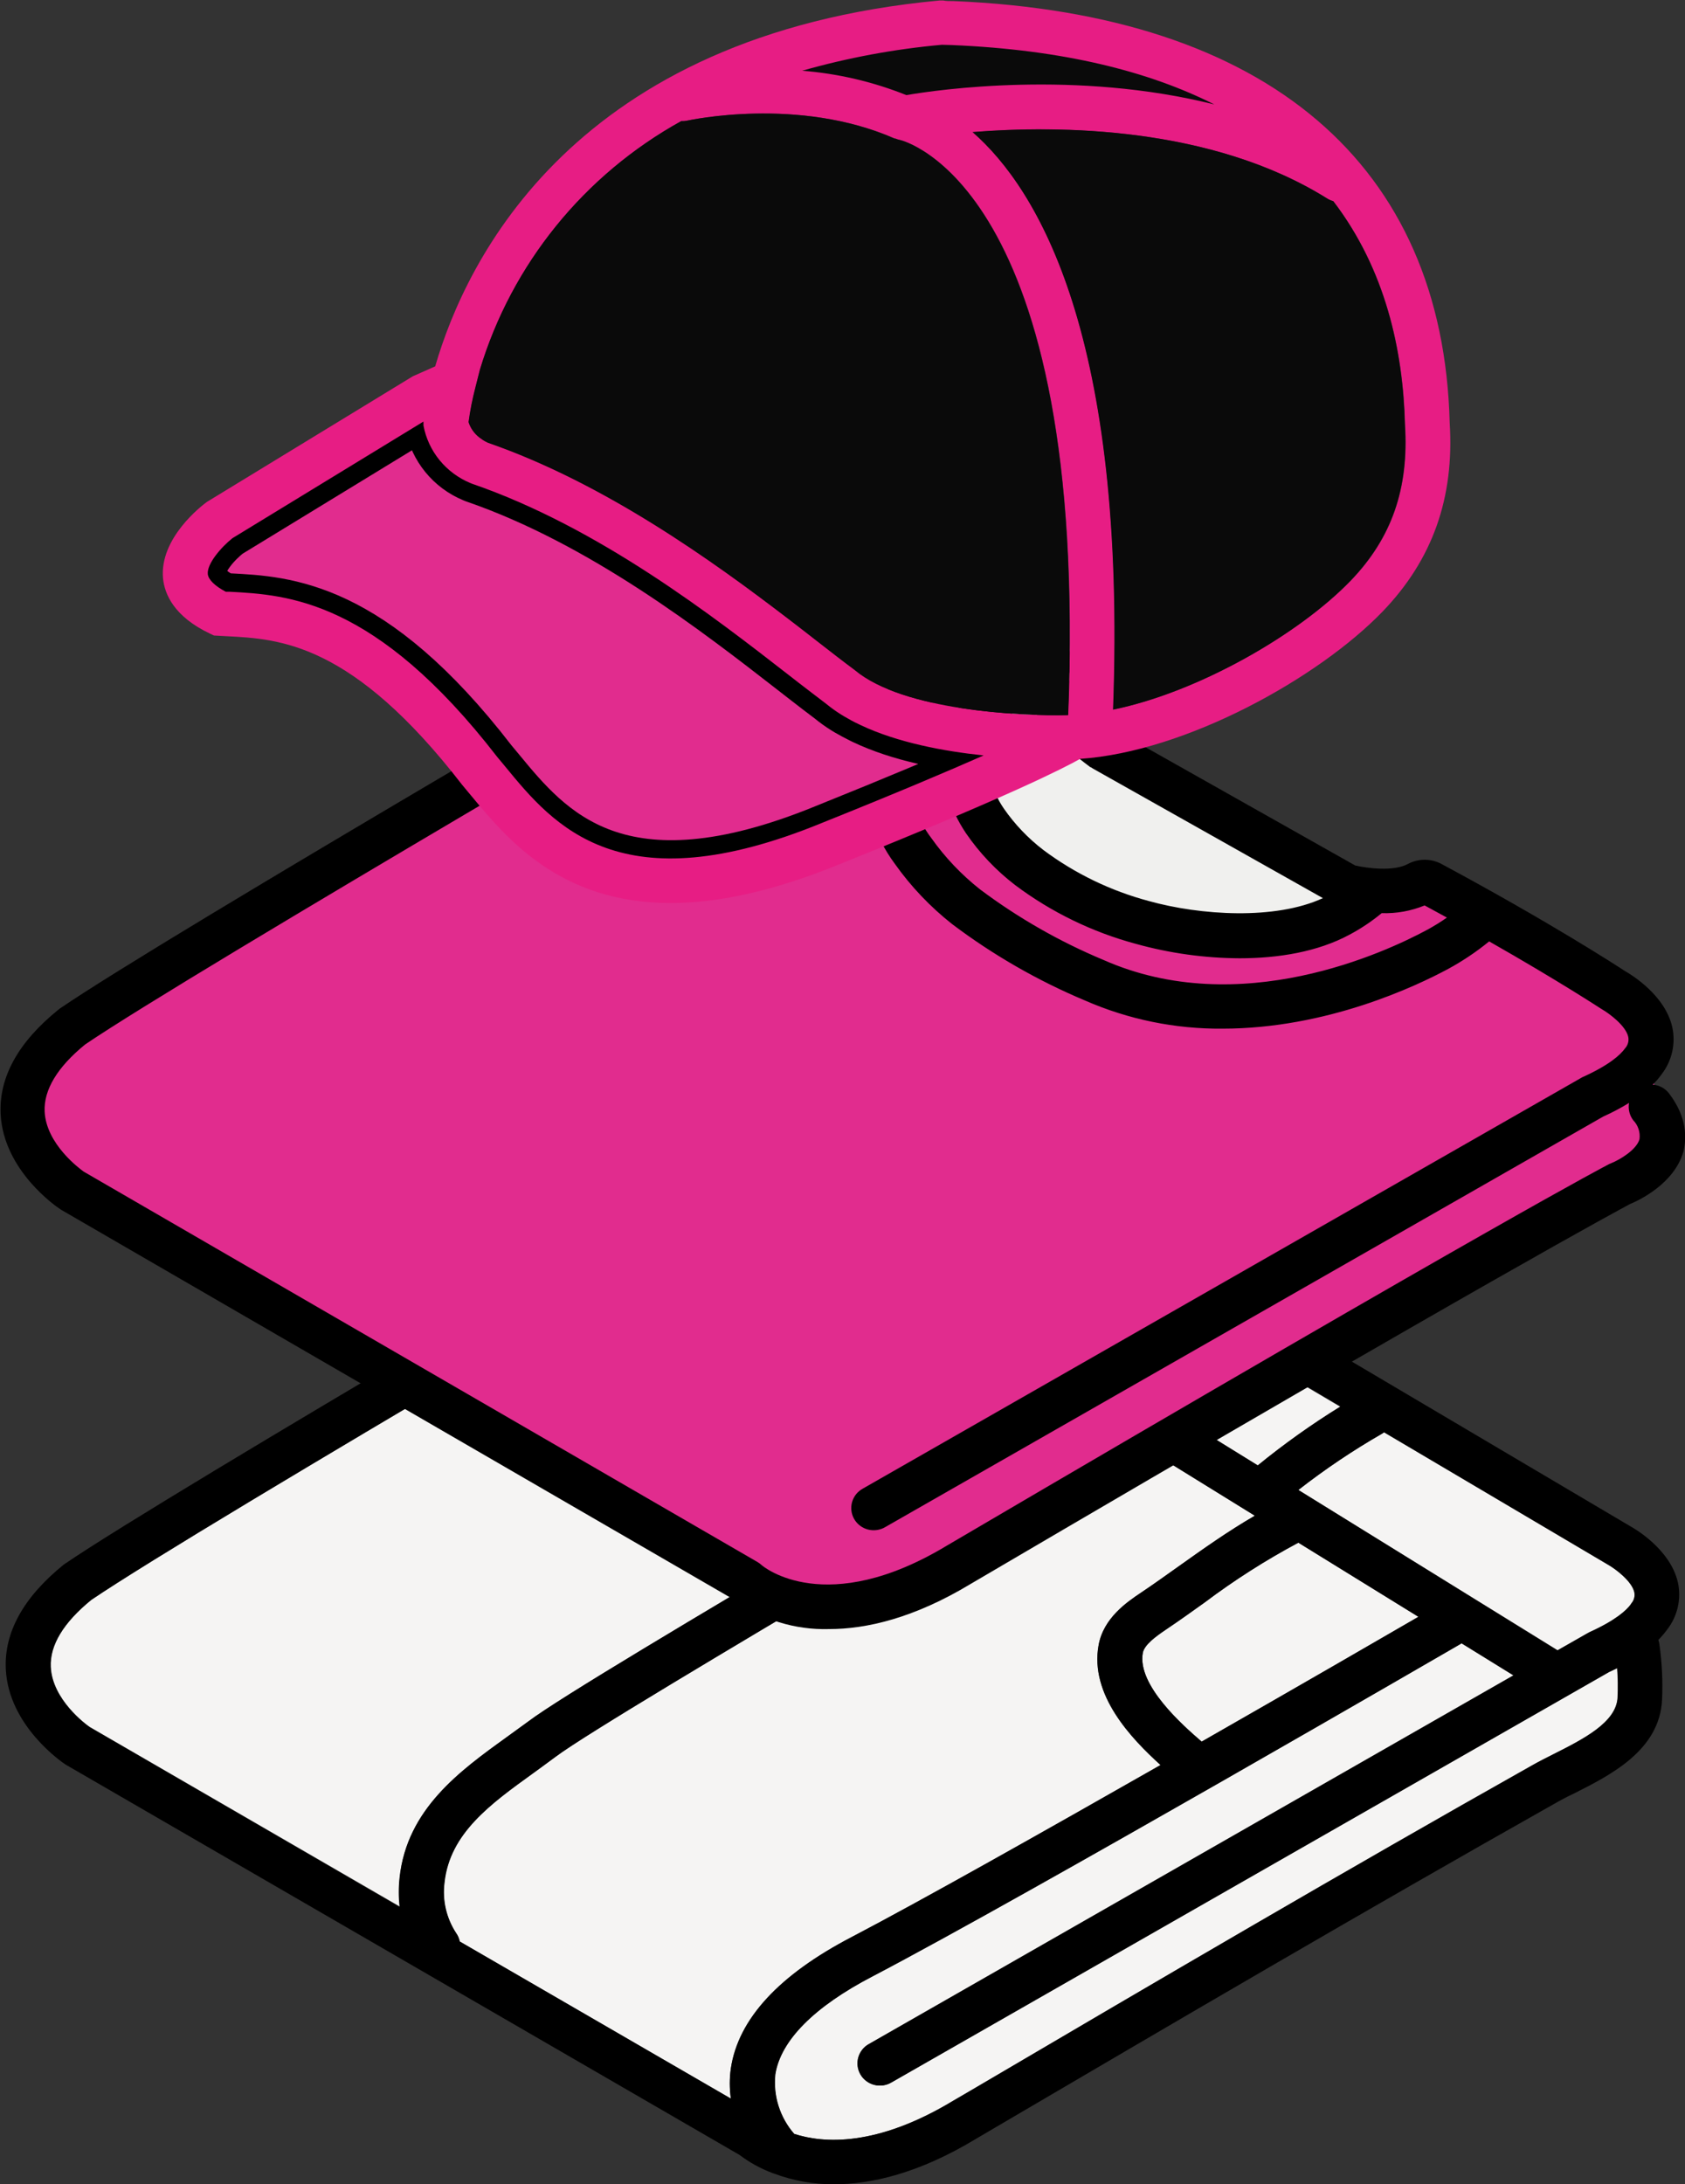 <svg width="71" height="92" viewBox="0 0 71 92" fill="none" xmlns="http://www.w3.org/2000/svg">
<rect x="0" y="0" width="71" height="92" fill="#333333" stroke="none"/>
<g clip-path="url(#clip0_116_4030)">
<path d="M40.536 54.063C40.368 54.175 40.241 54.338 40.174 54.527C40.106 54.715 40.102 54.921 40.161 55.112C40.22 55.304 40.34 55.471 40.503 55.59C40.665 55.71 40.862 55.774 41.065 55.774C41.252 55.774 41.436 55.718 41.591 55.614C41.838 55.45 42.768 54.926 42.371 55.147L52.998 61.721C54.103 60.824 55.267 60.001 56.482 59.256L46.083 53.112L44.279 52.032L39.165 49.004C37.046 47.841 34.333 49.203 33.517 49.673L40.575 54.033L40.536 54.063Z" fill="#F5F4F3"/>
<path d="M68.859 67.062C68.755 66.596 68.07 66.081 67.755 65.905L58.311 60.325C58.287 60.345 58.261 60.363 58.234 60.38C57.004 61.088 55.825 61.883 54.708 62.756L65.632 69.506L66.902 68.782L66.981 68.74C68.076 68.243 68.538 67.831 68.734 67.549C68.791 67.484 68.833 67.405 68.854 67.32C68.876 67.236 68.878 67.147 68.859 67.062Z" fill="#F5F4F3"/>
<path d="M67.795 70.423L37.563 87.706C37.455 87.771 37.335 87.814 37.211 87.833C37.086 87.851 36.959 87.845 36.837 87.814C36.715 87.783 36.6 87.729 36.5 87.653C36.399 87.578 36.315 87.484 36.252 87.376C36.189 87.267 36.149 87.148 36.133 87.024C36.117 86.901 36.127 86.775 36.161 86.655C36.195 86.535 36.253 86.423 36.331 86.325C36.41 86.227 36.507 86.146 36.618 86.087L63.767 70.565L61.577 69.212C61.563 69.225 61.547 69.236 61.531 69.245C61.351 69.351 43.343 79.8 36.758 83.243C34.312 84.518 32.886 85.944 32.663 87.37C32.616 87.82 32.662 88.274 32.799 88.705C32.935 89.136 33.16 89.535 33.458 89.877C34.682 90.277 36.929 90.428 40.144 88.491L41.061 87.955C48.732 83.452 56.659 78.798 64.547 74.359C64.828 74.199 65.14 74.041 65.464 73.878C66.703 73.254 68.106 72.546 68.155 71.495C68.174 71.083 68.168 70.671 68.137 70.26L67.795 70.423Z" fill="#F5F4F3"/>
<path d="M49.142 68.63C48.695 68.933 48.224 69.278 48.154 69.621C47.906 70.98 49.851 72.685 50.631 73.357C54.662 71.053 58.234 68.988 59.773 68.098L54.708 64.976C53.326 65.714 52.004 66.557 50.754 67.498C50.221 67.883 49.683 68.267 49.142 68.63Z" fill="#F5F4F3"/>
<path d="M16.845 79.077C17.151 76.188 19.387 74.583 21.35 73.169C21.656 72.945 21.962 72.724 22.268 72.503C23.555 71.525 29.684 67.895 35.089 64.688C37.566 63.217 39.906 61.83 41.297 60.982L44.796 58.844L37.581 54.387L35.78 53.273L31.697 50.751C29.779 51.868 26.271 53.918 22.354 56.222L20.61 57.249C13.741 61.297 6.178 65.805 3.85 67.386C2.676 68.343 2.101 69.294 2.144 70.208C2.205 71.58 3.612 72.63 3.789 72.742L16.864 80.312C16.812 79.902 16.806 79.488 16.845 79.077Z" fill="#F5F4F3"/>
<path d="M35.886 81.587C38.81 80.058 44.019 77.127 48.903 74.341C47.68 73.236 45.909 71.392 46.294 69.287C46.502 68.146 47.49 67.471 48.077 67.083C48.606 66.729 49.129 66.353 49.658 65.978C50.692 65.242 51.756 64.488 52.876 63.84L46.575 59.95C45.148 60.825 43.716 61.701 42.279 62.575C40.878 63.428 38.532 64.818 36.049 66.293C30.953 69.321 24.61 73.079 23.405 73.99C23.099 74.22 22.794 74.45 22.463 74.68C20.656 75.982 18.949 77.215 18.723 79.28C18.625 80.028 18.799 80.787 19.215 81.42C19.29 81.526 19.341 81.645 19.365 81.772L30.794 88.391C30.733 87.968 30.733 87.539 30.794 87.116C31.109 85.036 32.822 83.18 35.886 81.587Z" fill="#F5F4F3"/>
<path d="M21.628 55.665C21.432 55.513 21.182 55.444 20.934 55.473C20.686 55.503 20.46 55.628 20.305 55.822C20.15 56.016 20.079 56.263 20.108 56.509C20.136 56.755 20.262 56.979 20.457 57.133L20.598 57.242L22.341 56.216L21.628 55.665Z" fill="black"/>
<path d="M35.581 30.197C35.774 30.312 35.976 30.421 36.193 30.524C35.972 30.421 35.774 30.312 35.581 30.197Z" fill="white"/>
<path d="M41.444 31.838C39.765 31.663 37.823 31.299 36.266 30.564C37.823 31.306 39.75 31.669 41.432 31.845L41.444 31.838Z" fill="white"/>
<path d="M34.828 29.67C34.492 29.419 34.113 29.128 33.697 28.804C34.113 29.128 34.492 29.41 34.828 29.67Z" fill="white"/>
<path d="M70.7 66.647C70.379 65.239 68.844 64.364 68.697 64.285L40.107 47.387C36.661 45.5 32.639 47.992 32.241 48.256C30.948 49.007 7.23 62.805 2.734 65.866L2.67 65.912C0.985 67.28 0.168 68.758 0.245 70.308C0.364 72.709 2.649 74.244 2.743 74.308L2.792 74.338L31.159 90.762C31.586 91.085 32.059 91.344 32.562 91.531L32.608 91.546C33.415 91.849 34.272 92.003 35.135 92C36.706 92 38.713 91.543 41.114 90.092L42.016 89.562C49.68 85.066 57.614 80.415 65.474 75.985C65.727 75.84 66.015 75.683 66.311 75.546C67.841 74.774 69.939 73.73 70.034 71.58C70.068 70.801 70.03 70.02 69.92 69.248C69.911 69.188 69.897 69.128 69.878 69.07C70.011 68.936 70.134 68.792 70.245 68.64C70.463 68.361 70.616 68.037 70.695 67.693C70.774 67.349 70.775 66.992 70.7 66.647ZM39.165 49.004L44.279 52.032C44.597 51.848 44.903 51.646 45.197 51.426C45.395 51.275 45.646 51.208 45.894 51.24C46.142 51.272 46.367 51.401 46.519 51.597C46.672 51.793 46.739 52.042 46.707 52.287C46.674 52.533 46.545 52.756 46.346 52.907C46.264 52.973 46.172 53.028 46.087 53.091L56.485 59.235C55.269 59.986 54.104 60.817 52.998 61.721L42.371 55.159C42.102 55.308 41.839 55.462 41.591 55.626C41.436 55.73 41.252 55.786 41.065 55.786C40.862 55.786 40.665 55.722 40.503 55.603C40.34 55.484 40.22 55.316 40.161 55.124C40.102 54.933 40.106 54.728 40.174 54.539C40.241 54.35 40.368 54.188 40.536 54.075L40.575 54.051L33.517 49.691C34.333 49.21 37.046 47.847 39.165 49.004ZM50.631 73.351C49.851 72.679 47.906 70.974 48.154 69.615C48.215 69.272 48.695 68.924 49.142 68.624C49.683 68.261 50.221 67.877 50.763 67.492C52.01 66.554 53.329 65.713 54.708 64.976L59.764 68.098C58.234 68.988 54.662 71.053 50.631 73.357V73.351ZM3.777 72.746C3.6 72.618 2.193 71.583 2.132 70.211C2.089 69.303 2.664 68.346 3.838 67.389C6.166 65.809 13.729 61.3 20.598 57.252L20.457 57.143C20.262 56.988 20.137 56.764 20.108 56.518C20.079 56.273 20.15 56.026 20.305 55.831C20.46 55.637 20.686 55.512 20.934 55.482C21.182 55.453 21.432 55.522 21.629 55.674L22.341 56.225C26.259 53.921 29.767 51.871 31.685 50.754L35.768 53.276L36.728 52.707C36.834 52.638 36.954 52.592 37.079 52.57C37.204 52.548 37.333 52.551 37.456 52.58C37.58 52.608 37.697 52.661 37.8 52.735C37.902 52.809 37.989 52.903 38.054 53.011C38.119 53.119 38.162 53.239 38.179 53.364C38.197 53.488 38.188 53.615 38.155 53.736C38.122 53.858 38.064 53.971 37.985 54.07C37.907 54.169 37.809 54.251 37.697 54.312L37.569 54.39L44.787 58.847L41.288 60.985C39.896 61.833 37.557 63.22 35.08 64.691C29.675 67.898 23.546 71.528 22.259 72.506C21.953 72.727 21.647 72.948 21.341 73.172C19.378 74.587 17.151 76.2 16.836 79.08C16.79 79.491 16.79 79.907 16.836 80.318L3.777 72.746ZM19.375 81.775C19.351 81.648 19.299 81.529 19.225 81.424C18.809 80.79 18.634 80.032 18.733 79.283C18.959 77.218 20.665 75.985 22.473 74.683C22.779 74.453 23.109 74.223 23.415 73.993C24.62 73.085 30.963 69.318 36.058 66.296C38.541 64.822 40.887 63.432 42.288 62.578C43.689 61.724 45.154 60.828 46.585 59.953L52.873 63.84C51.754 64.488 50.689 65.242 49.656 65.978C49.127 66.354 48.604 66.729 48.075 67.083C47.487 67.48 46.499 68.146 46.291 69.288C45.906 71.392 47.671 73.224 48.9 74.341C44.007 77.127 38.808 80.058 35.884 81.587C32.825 83.18 31.107 85.039 30.798 87.116C30.737 87.539 30.737 87.968 30.798 88.391L19.375 81.775ZM68.165 71.495C68.116 72.546 66.712 73.254 65.474 73.878C65.149 74.041 64.837 74.199 64.556 74.359C56.672 78.798 48.741 83.443 41.071 87.955L40.153 88.491C36.939 90.428 34.706 90.277 33.468 89.877C33.169 89.535 32.945 89.136 32.808 88.705C32.671 88.274 32.625 87.82 32.672 87.37C32.896 85.944 34.309 84.518 36.768 83.243C43.343 79.8 61.351 69.351 61.541 69.245C61.557 69.236 61.572 69.225 61.586 69.212L63.776 70.565L36.627 86.087C36.516 86.146 36.419 86.227 36.34 86.325C36.262 86.423 36.204 86.535 36.17 86.655C36.136 86.775 36.127 86.901 36.142 87.024C36.158 87.148 36.199 87.267 36.262 87.376C36.325 87.484 36.409 87.578 36.509 87.653C36.61 87.729 36.724 87.783 36.846 87.814C36.968 87.845 37.096 87.851 37.22 87.833C37.345 87.814 37.465 87.771 37.572 87.706L67.804 70.423L68.15 70.26C68.179 70.671 68.184 71.083 68.165 71.495ZM68.728 67.559C68.532 67.828 68.07 68.252 66.975 68.749L66.896 68.791L65.626 69.515L54.708 62.756C55.829 61.882 57.012 61.088 58.247 60.38C58.273 60.363 58.299 60.345 58.323 60.325L67.767 65.905C68.073 66.081 68.767 66.596 68.871 67.062C68.887 67.149 68.881 67.239 68.855 67.324C68.829 67.408 68.783 67.486 68.722 67.55L68.728 67.559Z" fill="black"/>
<path d="M69.489 44.419C70.685 42.763 68.214 41.416 68.214 41.416C68.214 41.416 65.339 39.517 60.528 36.931C60.124 36.713 59.234 37.34 58.788 37.419C58.201 37.522 57.601 37.419 57.02 37.585C56.58 37.752 56.158 37.964 55.763 38.218C53.998 39.166 51.882 39.127 49.873 39.066C48.805 39.084 47.74 38.953 46.71 38.675C45.181 38.185 43.918 37.077 42.716 35.999C41.817 35.19 40.881 34.342 40.438 33.228C40.022 32.078 40.022 30.821 40.438 29.67C40.832 28.48 41.584 27.339 42.728 26.806C41.807 25.912 40.767 25.147 39.636 24.532C36.547 22.839 32.727 25.374 32.727 25.374C32.727 25.374 7.805 39.865 3.257 42.963C-1.435 46.76 3.257 49.854 3.257 49.854L31.678 66.317C31.678 66.317 34.828 69.13 40.639 65.615C64.372 51.686 68.495 49.567 68.495 49.567C68.495 49.567 71.416 48.44 69.813 46.33L69.489 44.419Z" fill="#E12C8E"/>
<path d="M42.637 35.799C43.992 37.501 46.166 38.409 48.334 38.691C50.503 38.972 52.705 38.691 54.876 38.409C55.285 38.387 55.682 38.265 56.032 38.055C56.113 38 56.182 37.929 56.234 37.848C56.287 37.766 56.322 37.675 56.338 37.579C56.381 37.189 55.971 36.913 55.62 36.731C52.243 34.993 48.926 33.149 45.668 31.199C44.726 30.636 43.912 30.028 43.441 29.025C42.429 29.967 41.624 30.237 41.441 31.75C41.292 33.203 41.721 34.655 42.637 35.799Z" fill="#F0F0EE"/>
<path d="M70.33 46.057C70.249 45.95 70.145 45.861 70.026 45.796C69.906 45.732 69.774 45.694 69.639 45.685C69.778 45.549 69.905 45.401 70.018 45.243C70.234 44.963 70.385 44.64 70.461 44.297C70.538 43.953 70.538 43.597 70.462 43.254C70.156 41.918 68.761 41.065 68.468 40.898C68.134 40.68 65.33 38.857 60.739 36.389C60.522 36.273 60.278 36.212 60.031 36.212C59.784 36.212 59.541 36.273 59.323 36.389C58.711 36.722 57.574 36.562 57.103 36.453L47.035 30.776C45.114 29.337 45.007 28.58 45.004 28.45C45.004 28.45 45.004 28.45 45.004 28.432C45.055 28.361 45.095 28.282 45.123 28.199C45.123 28.181 45.123 28.166 45.138 28.151C45.19 27.978 45.19 27.794 45.138 27.621C45.14 27.602 45.14 27.584 45.138 27.566C45.138 27.551 45.138 27.536 45.123 27.524C45.092 27.455 45.052 27.391 45.004 27.333C44.842 27.133 44.001 26.309 39.89 24.002C36.443 22.116 32.425 24.608 32.024 24.871C30.733 25.622 7.013 39.405 2.517 42.482C2.495 42.496 2.475 42.512 2.456 42.53C0.767 43.896 -0.049 45.373 0.027 46.923C0.147 49.328 2.431 50.86 2.529 50.923L2.575 50.954L30.929 67.377C32.087 68.219 33.496 68.655 34.932 68.615C36.505 68.615 38.508 68.158 40.909 66.708C63.189 53.633 68.223 50.963 68.678 50.715C69.033 50.569 70.538 49.876 70.933 48.507C71.067 47.944 71.098 47.069 70.33 46.057ZM60.029 38.136L60.968 38.648C60.699 38.836 60.419 39.009 60.13 39.166C58.387 40.105 52.246 42.978 46.496 40.432C44.645 39.659 42.899 38.661 41.297 37.461C40.513 36.842 39.822 36.115 39.245 35.302C38.592 34.444 38.259 33.389 38.302 32.316C38.345 31.243 38.761 30.217 39.48 29.413C40.143 28.595 40.943 27.896 41.844 27.345C42.107 27.509 42.328 27.648 42.517 27.781C41.908 28.171 41.355 28.641 40.872 29.177C39.425 30.818 39.361 33.083 40.697 35.087C41.27 35.923 41.973 36.664 42.78 37.283C44.301 38.422 46.029 39.262 47.869 39.756C49.289 40.151 50.756 40.354 52.231 40.362C53.867 40.362 55.525 40.09 56.861 39.369C57.344 39.112 57.799 38.808 58.219 38.461C58.839 38.482 59.456 38.371 60.029 38.136ZM45.961 32.314C45.993 32.337 46.027 32.358 46.062 32.377L55.742 37.828C53.738 38.757 50.582 38.557 48.402 37.949C46.801 37.522 45.298 36.795 43.973 35.808C43.324 35.312 42.757 34.719 42.294 34.049C41.878 33.443 41.052 31.832 42.315 30.397C42.623 30.056 42.969 29.752 43.346 29.489C43.722 30.367 44.582 31.299 45.946 32.314H45.961ZM69.082 47.983C68.954 48.438 68.232 48.855 67.905 48.986L67.813 49.025C67.645 49.113 63.397 51.308 39.902 65.097C34.816 68.167 32.177 66.005 32.076 65.906C32.027 65.862 31.974 65.824 31.917 65.79L3.529 49.349C3.352 49.222 1.945 48.186 1.881 46.815C1.841 45.906 2.413 44.949 3.587 43.992C8.141 40.904 32.721 26.606 32.969 26.464L33.015 26.434C33.049 26.413 36.404 24.238 38.933 25.625C39.346 25.858 39.719 26.07 40.061 26.27C39.328 26.837 38.657 27.479 38.058 28.184C37.066 29.306 36.491 30.73 36.426 32.22C36.362 33.71 36.812 35.178 37.703 36.38C38.383 37.34 39.199 38.197 40.126 38.927C41.847 40.224 43.725 41.303 45.716 42.139C47.541 42.938 49.517 43.343 51.512 43.326C55.898 43.326 59.666 41.54 61.026 40.807C61.636 40.475 62.212 40.088 62.748 39.651C65.697 41.328 67.418 42.46 67.44 42.472C67.46 42.487 67.482 42.501 67.504 42.512C67.81 42.688 68.504 43.202 68.608 43.669C68.626 43.755 68.623 43.845 68.599 43.93C68.575 44.015 68.531 44.094 68.471 44.159C68.278 44.428 67.816 44.852 66.718 45.352C66.69 45.362 66.663 45.375 66.639 45.391L36.361 62.696C36.25 62.756 36.153 62.837 36.074 62.934C35.996 63.032 35.938 63.144 35.904 63.264C35.87 63.384 35.86 63.51 35.876 63.634C35.892 63.758 35.932 63.877 35.995 63.985C36.058 64.093 36.143 64.188 36.243 64.263C36.343 64.338 36.458 64.393 36.58 64.424C36.702 64.454 36.829 64.461 36.954 64.442C37.079 64.424 37.198 64.381 37.306 64.316L67.553 47.029C67.928 46.861 68.292 46.669 68.642 46.454C68.62 46.581 68.624 46.71 68.654 46.835C68.684 46.96 68.739 47.078 68.816 47.181C68.919 47.286 68.996 47.413 69.042 47.552C69.088 47.691 69.102 47.838 69.082 47.983Z" fill="black"/>
<path d="M8.756 24.175C8.78 24.408 9.062 24.674 9.511 24.917H9.664C12.111 25.041 15.818 25.219 20.956 31.881L21.289 32.281C23.329 34.754 26.128 38.146 34.624 34.679C37.752 33.422 39.927 32.502 41.432 31.838C39.749 31.663 37.823 31.299 36.266 30.558L36.184 30.518C35.975 30.415 35.774 30.306 35.572 30.191L35.428 30.103C35.215 29.971 35.01 29.824 34.816 29.664C34.48 29.413 34.101 29.122 33.685 28.798L33.257 28.465C30.067 25.985 25.244 22.234 19.889 20.39L19.815 20.36C19.308 20.15 18.863 19.819 18.518 19.396C18.173 18.973 17.94 18.472 17.839 17.937V17.837V17.771L9.793 22.682C9.325 23.036 8.713 23.742 8.756 24.175Z" fill="#E12C8E" stroke="black" stroke-width="1.54" stroke-miterlimit="10"/>
<path d="M51.166 4.399C48.435 3.019 44.835 2.095 40.11 1.898L39.688 1.877C37.695 2.059 35.724 2.428 33.801 2.979C35.309 3.098 36.79 3.444 38.193 4.006C39.569 3.77 45.349 2.946 51.166 4.399Z" fill="#963538"/>
<path d="M61.085 17.817C60.81 6.916 53.39 0.597 40.193 0.046C39.997 0.046 39.847 0.046 39.747 0.021H39.667H39.588C24.186 1.457 19.635 10.952 18.338 15.431L17.396 15.848L8.771 21.108L8.704 21.15C8.499 21.302 6.716 22.664 6.869 24.357C6.933 25.023 7.331 25.968 8.848 26.688L9.016 26.767L9.561 26.797C11.79 26.912 14.842 27.07 19.473 33.056L19.818 33.471C21.348 35.312 23.583 38.034 28.259 38.034C30.171 38.034 32.492 37.577 35.333 36.417C42.536 33.522 44.814 32.356 45.512 31.963C49.98 31.66 55.568 28.55 58.265 25.75C60.363 23.57 61.284 20.965 61.085 17.817ZM21.289 32.287L20.956 31.887C15.818 25.247 12.114 25.053 9.665 24.923H9.512C9.053 24.681 8.781 24.414 8.756 24.181C8.713 23.745 9.325 23.04 9.796 22.667L17.843 17.756V17.823V17.922C17.943 18.457 18.176 18.958 18.521 19.381C18.866 19.804 19.312 20.135 19.818 20.345L19.892 20.375C25.247 22.219 30.07 25.971 33.26 28.451L33.688 28.784C34.104 29.108 34.483 29.389 34.82 29.65C35.014 29.809 35.218 29.956 35.431 30.089L35.575 30.176C35.768 30.291 35.967 30.401 36.187 30.503L36.269 30.543C37.826 31.279 39.768 31.642 41.447 31.818C39.942 32.481 37.777 33.401 34.639 34.658C26.128 38.152 23.329 34.773 21.289 32.287ZM28.712 5.099C28.797 5.104 28.883 5.097 28.966 5.078C29.012 5.078 33.639 4.046 37.704 5.835H37.731C37.791 5.86 37.854 5.879 37.918 5.893C37.997 5.908 45.906 7.752 45.01 30.116C43.041 30.167 38.065 29.931 36.034 28.223L35.988 28.187C35.541 27.857 35.025 27.454 34.44 27C34.055 26.697 33.636 26.373 33.19 26.031C30.061 23.63 25.498 20.348 20.568 18.64C20.499 18.609 20.433 18.574 20.369 18.534C20.317 18.501 20.271 18.468 20.228 18.434L20.204 18.416C19.991 18.251 19.833 18.026 19.751 17.771C19.817 17.281 19.913 16.796 20.038 16.318L20.228 15.567C21.575 11.119 24.617 7.364 28.712 5.099ZM46.909 29.892C47.487 14.147 43.744 7.97 40.988 5.566C44.585 5.278 51.038 5.311 55.928 8.363C56.008 8.413 56.095 8.451 56.185 8.475C58.381 11.346 59.127 14.758 59.204 17.886C59.375 20.575 58.647 22.664 56.913 24.463C54.751 26.697 50.524 29.144 46.9 29.889L46.909 29.892Z" fill="#E71D84"/>
<path d="M45.001 30.119C45.897 7.754 37.988 5.91 37.908 5.895C37.844 5.882 37.782 5.863 37.722 5.838H37.694C33.63 4.048 29.002 5.072 28.957 5.081C28.873 5.099 28.788 5.107 28.703 5.102C24.607 7.368 21.564 11.125 20.219 15.575L20.029 16.326C19.904 16.805 19.808 17.29 19.742 17.78C19.823 18.035 19.981 18.26 20.194 18.425L20.219 18.443C20.262 18.476 20.308 18.509 20.36 18.543C20.423 18.582 20.49 18.618 20.558 18.649C25.488 20.357 30.039 23.639 33.18 26.04C33.627 26.382 34.046 26.709 34.431 27.009C35.015 27.463 35.532 27.866 35.979 28.196L36.025 28.232C38.055 29.928 43.031 30.17 45.001 30.119Z" fill="#0A0A0A"/>
<path d="M40.979 5.562C43.731 7.966 47.478 14.149 46.9 29.889C50.524 29.144 54.751 26.697 56.904 24.459C58.638 22.661 59.366 20.572 59.195 17.883C59.118 14.755 58.372 11.342 56.176 8.472C56.085 8.447 55.999 8.41 55.919 8.36C51.038 5.308 44.576 5.275 40.979 5.562Z" fill="#0A0A0A"/>
<path d="M40.11 1.898C44.835 2.095 48.435 3.019 51.166 4.399C45.355 2.946 39.569 3.77 38.19 4.006C36.788 3.444 35.308 3.098 33.801 2.979C35.724 2.431 37.695 2.065 39.688 1.886L40.11 1.898Z" fill="#0A0A0A"/>
</g>
<defs>
<clipPath id="clip0_116_4030">
<rect width="71" height="92" fill="white"/>
</clipPath>
</defs>
</svg>

